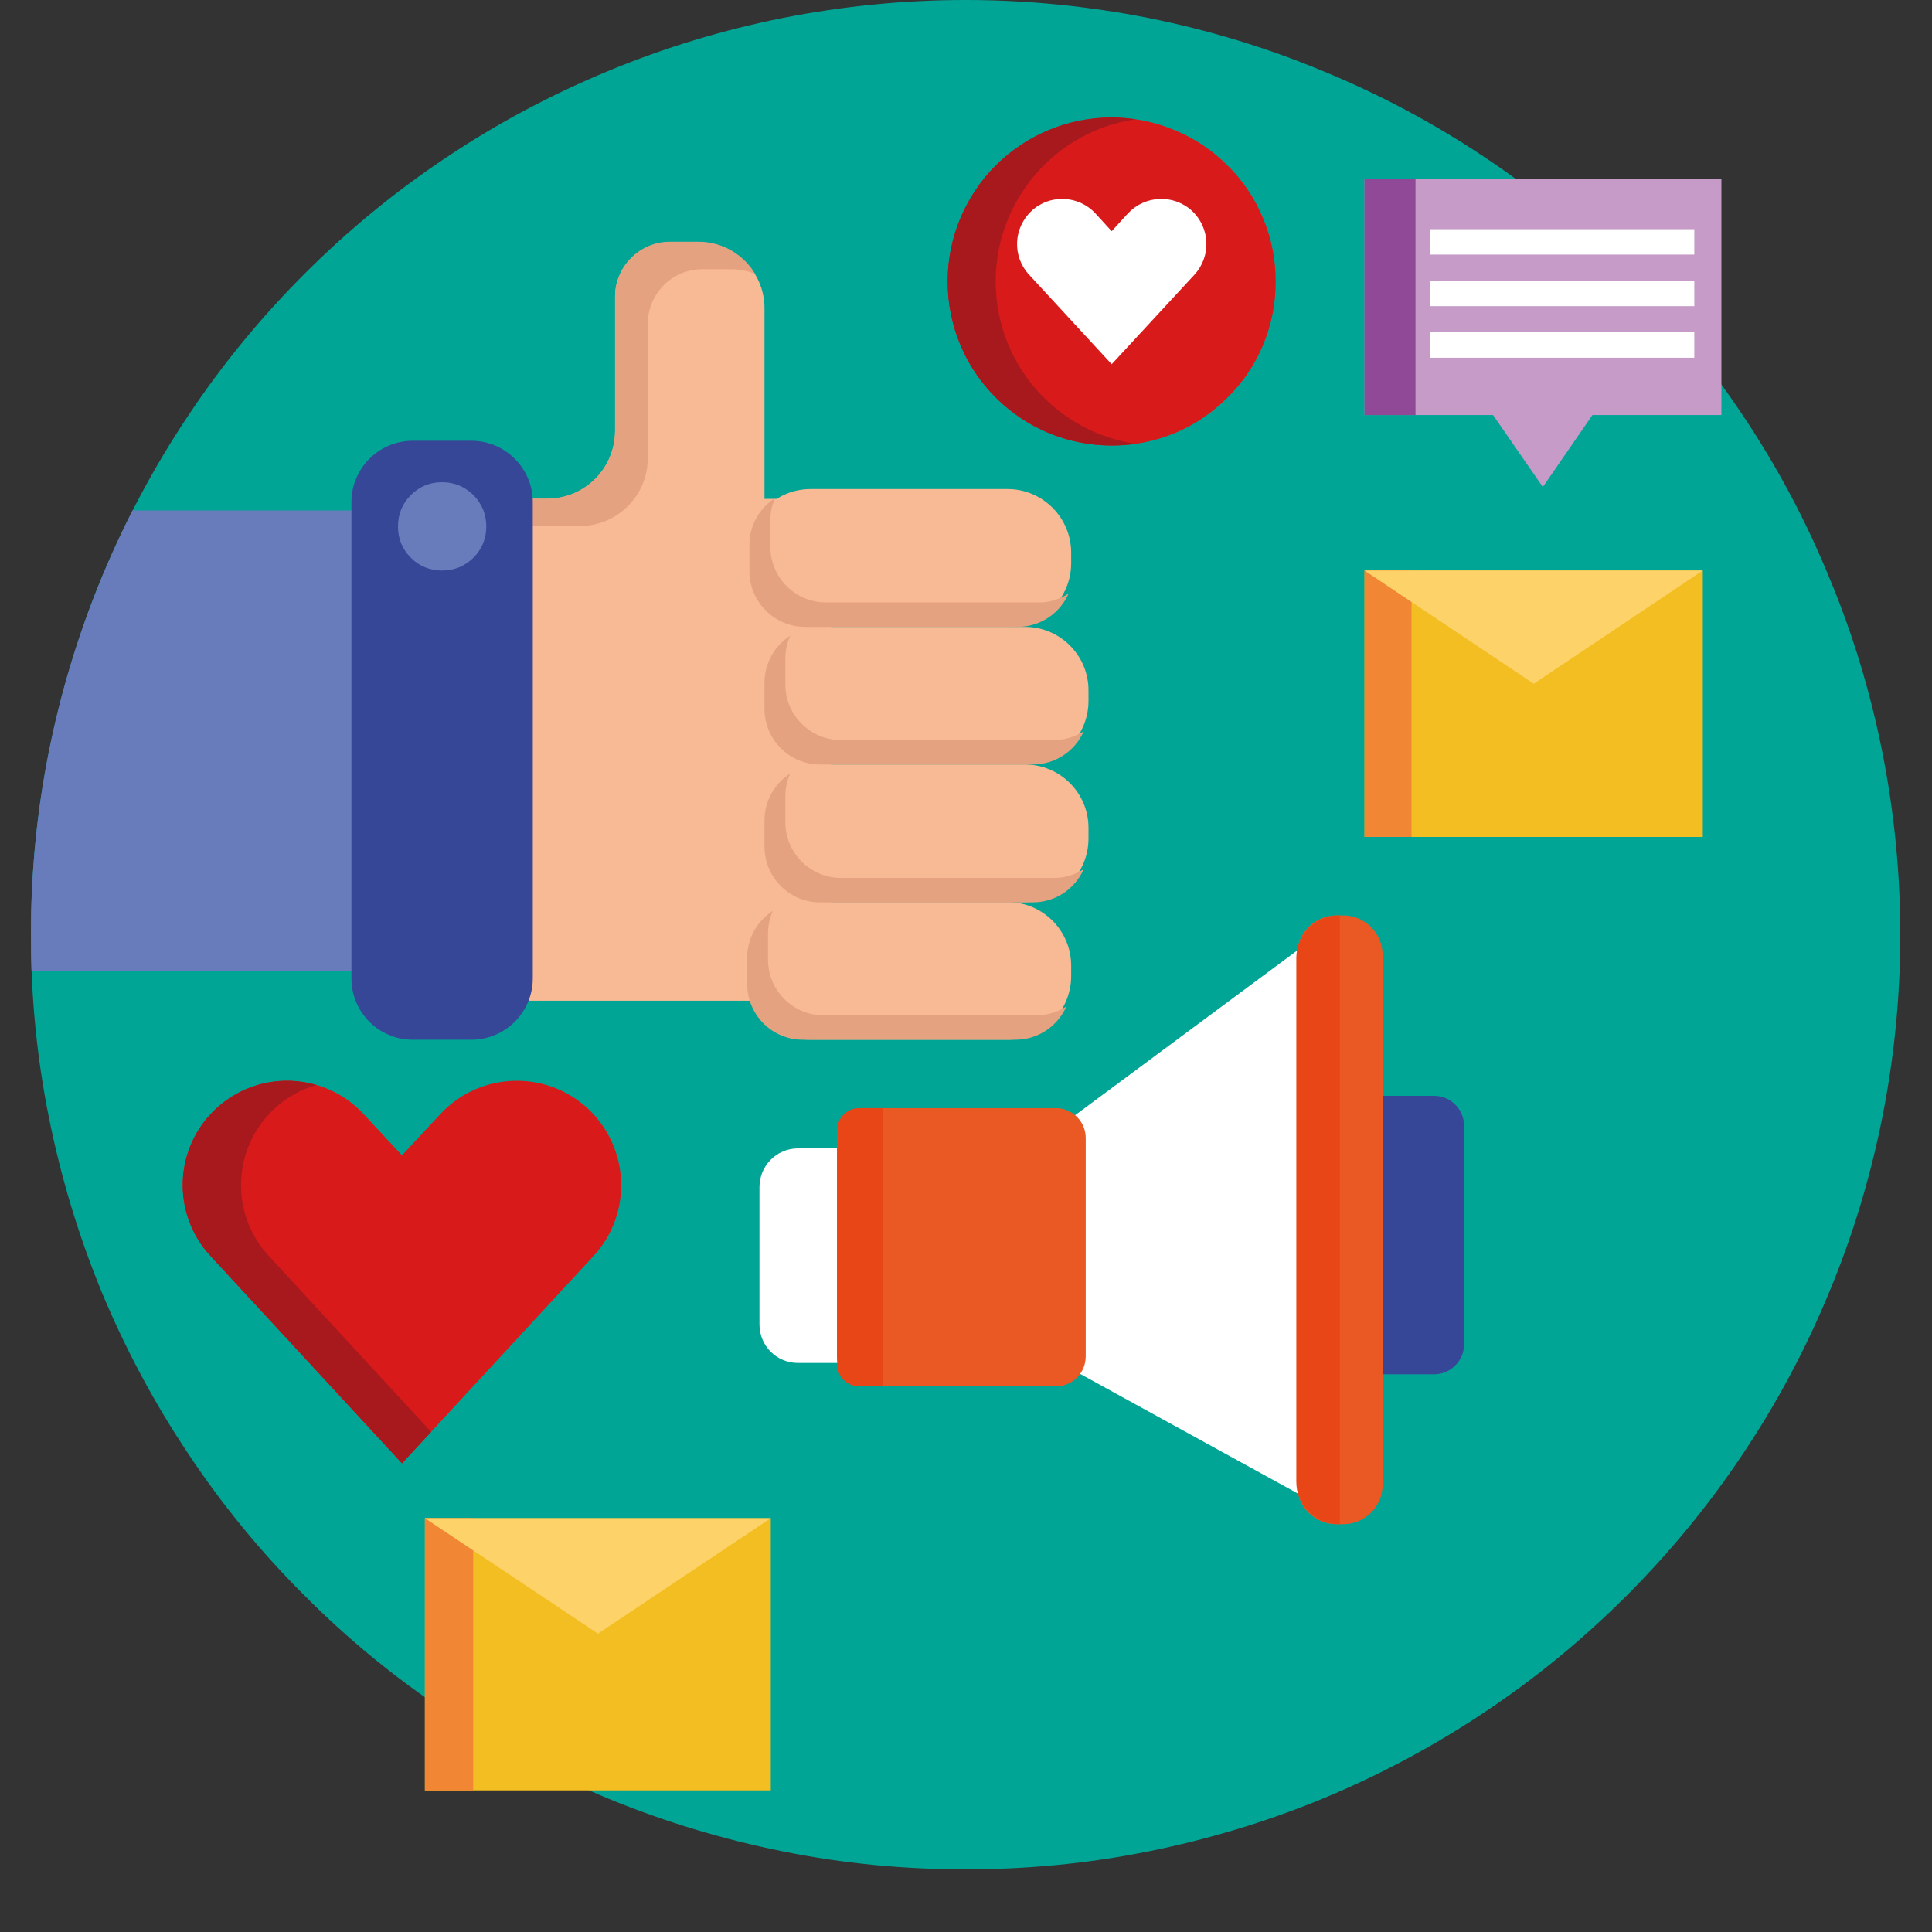 <svg xmlns="http://www.w3.org/2000/svg" xmlns:xlink="http://www.w3.org/1999/xlink" width="40" zoomAndPan="magnify" viewBox="0 0 30 30" height="40" preserveAspectRatio="xMidYMid meet" version="1.0"><rect x="0" y="0" width="30" height="30" fill="#333333" stroke="none"/><defs><clipPath id="id1"><path d="M 0.484 0 L 29.516 0 L 29.516 29.031 L 0.484 29.031 Z M 0.484 0 " clip-rule="nonzero"/></clipPath><clipPath id="id2"><path d="M 0.484 7 L 6 7 L 6 16 L 0.484 16 Z M 0.484 7 " clip-rule="nonzero"/></clipPath><clipPath id="id3"><path d="M 0.48 14.516 C 0.48 12.59 0.848 10.738 1.582 8.961 C 2.32 7.18 3.371 5.609 4.73 4.25 C 6.09 2.891 7.66 1.84 9.438 1.105 C 11.219 0.367 13.07 0 14.992 0 C 16.918 0 18.77 0.367 20.547 1.105 C 22.328 1.84 23.898 2.891 25.258 4.25 C 26.617 5.609 27.668 7.18 28.402 8.961 C 29.141 10.738 29.508 12.59 29.508 14.516 C 29.508 16.438 29.141 18.289 28.402 20.07 C 27.668 21.848 26.617 23.418 25.258 24.777 C 23.898 26.137 22.328 27.188 20.547 27.926 C 18.77 28.66 16.918 29.027 14.992 29.027 C 13.07 29.027 11.219 28.66 9.438 27.926 C 7.66 27.188 6.09 26.137 4.73 24.777 C 3.371 23.418 2.32 21.848 1.582 20.07 C 0.848 18.289 0.48 16.438 0.48 14.516 Z M 0.48 14.516 " clip-rule="nonzero"/></clipPath><clipPath id="id4"><path d="M 6 3 L 13 3 L 13 16 L 6 16 Z M 6 3 " clip-rule="nonzero"/></clipPath><clipPath id="id5"><path d="M 0.48 14.516 C 0.48 12.59 0.848 10.738 1.582 8.961 C 2.32 7.18 3.371 5.609 4.73 4.25 C 6.09 2.891 7.66 1.84 9.438 1.105 C 11.219 0.367 13.07 0 14.992 0 C 16.918 0 18.77 0.367 20.547 1.105 C 22.328 1.84 23.898 2.891 25.258 4.25 C 26.617 5.609 27.668 7.18 28.402 8.961 C 29.141 10.738 29.508 12.59 29.508 14.516 C 29.508 16.438 29.141 18.289 28.402 20.07 C 27.668 21.848 26.617 23.418 25.258 24.777 C 23.898 26.137 22.328 27.188 20.547 27.926 C 18.77 28.66 16.918 29.027 14.992 29.027 C 13.07 29.027 11.219 28.66 9.438 27.926 C 7.66 27.188 6.09 26.137 4.73 24.777 C 3.371 23.418 2.32 21.848 1.582 20.07 C 0.848 18.289 0.48 16.438 0.48 14.516 Z M 0.48 14.516 " clip-rule="nonzero"/></clipPath><clipPath id="id6"><path d="M 11 7 L 17 7 L 17 10 L 11 10 Z M 11 7 " clip-rule="nonzero"/></clipPath><clipPath id="id7"><path d="M 0.48 14.516 C 0.48 12.59 0.848 10.738 1.582 8.961 C 2.32 7.18 3.371 5.609 4.73 4.25 C 6.09 2.891 7.66 1.84 9.438 1.105 C 11.219 0.367 13.07 0 14.992 0 C 16.918 0 18.77 0.367 20.547 1.105 C 22.328 1.84 23.898 2.891 25.258 4.25 C 26.617 5.609 27.668 7.18 28.402 8.961 C 29.141 10.738 29.508 12.59 29.508 14.516 C 29.508 16.438 29.141 18.289 28.402 20.07 C 27.668 21.848 26.617 23.418 25.258 24.777 C 23.898 26.137 22.328 27.188 20.547 27.926 C 18.77 28.66 16.918 29.027 14.992 29.027 C 13.07 29.027 11.219 28.66 9.438 27.926 C 7.66 27.188 6.09 26.137 4.73 24.777 C 3.371 23.418 2.32 21.848 1.582 20.07 C 0.848 18.289 0.48 16.438 0.48 14.516 Z M 0.48 14.516 " clip-rule="nonzero"/></clipPath><clipPath id="id8"><path d="M 11 9 L 17 9 L 17 12 L 11 12 Z M 11 9 " clip-rule="nonzero"/></clipPath><clipPath id="id9"><path d="M 0.48 14.516 C 0.48 12.59 0.848 10.738 1.582 8.961 C 2.32 7.18 3.371 5.609 4.73 4.25 C 6.09 2.891 7.66 1.84 9.438 1.105 C 11.219 0.367 13.07 0 14.992 0 C 16.918 0 18.77 0.367 20.547 1.105 C 22.328 1.84 23.898 2.891 25.258 4.25 C 26.617 5.609 27.668 7.18 28.402 8.961 C 29.141 10.738 29.508 12.59 29.508 14.516 C 29.508 16.438 29.141 18.289 28.402 20.07 C 27.668 21.848 26.617 23.418 25.258 24.777 C 23.898 26.137 22.328 27.188 20.547 27.926 C 18.77 28.66 16.918 29.027 14.992 29.027 C 13.07 29.027 11.219 28.66 9.438 27.926 C 7.66 27.188 6.09 26.137 4.73 24.777 C 3.371 23.418 2.32 21.848 1.582 20.07 C 0.848 18.289 0.48 16.438 0.48 14.516 Z M 0.48 14.516 " clip-rule="nonzero"/></clipPath><clipPath id="id10"><path d="M 11 11 L 17 11 L 17 15 L 11 15 Z M 11 11 " clip-rule="nonzero"/></clipPath><clipPath id="id11"><path d="M 0.48 14.516 C 0.48 12.59 0.848 10.738 1.582 8.961 C 2.32 7.18 3.371 5.609 4.73 4.25 C 6.09 2.891 7.66 1.84 9.438 1.105 C 11.219 0.367 13.07 0 14.992 0 C 16.918 0 18.77 0.367 20.547 1.105 C 22.328 1.84 23.898 2.891 25.258 4.25 C 26.617 5.609 27.668 7.18 28.402 8.961 C 29.141 10.738 29.508 12.59 29.508 14.516 C 29.508 16.438 29.141 18.289 28.402 20.07 C 27.668 21.848 26.617 23.418 25.258 24.777 C 23.898 26.137 22.328 27.188 20.547 27.926 C 18.77 28.66 16.918 29.027 14.992 29.027 C 13.07 29.027 11.219 28.66 9.438 27.926 C 7.66 27.188 6.09 26.137 4.73 24.777 C 3.371 23.418 2.32 21.848 1.582 20.07 C 0.848 18.289 0.48 16.438 0.48 14.516 Z M 0.48 14.516 " clip-rule="nonzero"/></clipPath><clipPath id="id12"><path d="M 11 14 L 17 14 L 17 17 L 11 17 Z M 11 14 " clip-rule="nonzero"/></clipPath><clipPath id="id13"><path d="M 0.48 14.516 C 0.48 12.59 0.848 10.738 1.582 8.961 C 2.32 7.18 3.371 5.609 4.73 4.25 C 6.09 2.891 7.66 1.84 9.438 1.105 C 11.219 0.367 13.07 0 14.992 0 C 16.918 0 18.77 0.367 20.547 1.105 C 22.328 1.84 23.898 2.891 25.258 4.25 C 26.617 5.609 27.668 7.18 28.402 8.961 C 29.141 10.738 29.508 12.59 29.508 14.516 C 29.508 16.438 29.141 18.289 28.402 20.07 C 27.668 21.848 26.617 23.418 25.258 24.777 C 23.898 26.137 22.328 27.188 20.547 27.926 C 18.77 28.66 16.918 29.027 14.992 29.027 C 13.07 29.027 11.219 28.66 9.438 27.926 C 7.66 27.188 6.09 26.137 4.73 24.777 C 3.371 23.418 2.32 21.848 1.582 20.07 C 0.848 18.289 0.48 16.438 0.48 14.516 Z M 0.48 14.516 " clip-rule="nonzero"/></clipPath><clipPath id="id14"><path d="M 11 12 L 17 12 L 17 15 L 11 15 Z M 11 12 " clip-rule="nonzero"/></clipPath><clipPath id="id15"><path d="M 0.48 14.516 C 0.48 12.59 0.848 10.738 1.582 8.961 C 2.32 7.18 3.371 5.609 4.73 4.25 C 6.09 2.891 7.66 1.84 9.438 1.105 C 11.219 0.367 13.07 0 14.992 0 C 16.918 0 18.77 0.367 20.547 1.105 C 22.328 1.84 23.898 2.891 25.258 4.25 C 26.617 5.609 27.668 7.18 28.402 8.961 C 29.141 10.738 29.508 12.59 29.508 14.516 C 29.508 16.438 29.141 18.289 28.402 20.07 C 27.668 21.848 26.617 23.418 25.258 24.777 C 23.898 26.137 22.328 27.188 20.547 27.926 C 18.77 28.66 16.918 29.027 14.992 29.027 C 13.07 29.027 11.219 28.66 9.438 27.926 C 7.66 27.188 6.09 26.137 4.73 24.777 C 3.371 23.418 2.32 21.848 1.582 20.07 C 0.848 18.289 0.48 16.438 0.48 14.516 Z M 0.48 14.516 " clip-rule="nonzero"/></clipPath><clipPath id="id16"><path d="M 11 9 L 17 9 L 17 12 L 11 12 Z M 11 9 " clip-rule="nonzero"/></clipPath><clipPath id="id17"><path d="M 0.48 14.516 C 0.48 12.59 0.848 10.738 1.582 8.961 C 2.32 7.18 3.371 5.609 4.73 4.25 C 6.09 2.891 7.66 1.84 9.438 1.105 C 11.219 0.367 13.07 0 14.992 0 C 16.918 0 18.77 0.367 20.547 1.105 C 22.328 1.84 23.898 2.891 25.258 4.25 C 26.617 5.609 27.668 7.18 28.402 8.961 C 29.141 10.738 29.508 12.59 29.508 14.516 C 29.508 16.438 29.141 18.289 28.402 20.07 C 27.668 21.848 26.617 23.418 25.258 24.777 C 23.898 26.137 22.328 27.188 20.547 27.926 C 18.77 28.66 16.918 29.027 14.992 29.027 C 13.07 29.027 11.219 28.66 9.438 27.926 C 7.66 27.188 6.09 26.137 4.73 24.777 C 3.371 23.418 2.32 21.848 1.582 20.07 C 0.848 18.289 0.48 16.438 0.48 14.516 Z M 0.48 14.516 " clip-rule="nonzero"/></clipPath><clipPath id="id18"><path d="M 11 7 L 17 7 L 17 10 L 11 10 Z M 11 7 " clip-rule="nonzero"/></clipPath><clipPath id="id19"><path d="M 0.48 14.516 C 0.48 12.59 0.848 10.738 1.582 8.961 C 2.32 7.18 3.371 5.609 4.73 4.25 C 6.09 2.891 7.66 1.84 9.438 1.105 C 11.219 0.367 13.07 0 14.992 0 C 16.918 0 18.77 0.367 20.547 1.105 C 22.328 1.84 23.898 2.891 25.258 4.25 C 26.617 5.609 27.668 7.18 28.402 8.961 C 29.141 10.738 29.508 12.59 29.508 14.516 C 29.508 16.438 29.141 18.289 28.402 20.07 C 27.668 21.848 26.617 23.418 25.258 24.777 C 23.898 26.137 22.328 27.188 20.547 27.926 C 18.77 28.66 16.918 29.027 14.992 29.027 C 13.07 29.027 11.219 28.66 9.438 27.926 C 7.66 27.188 6.09 26.137 4.73 24.777 C 3.371 23.418 2.32 21.848 1.582 20.07 C 0.848 18.289 0.48 16.438 0.48 14.516 Z M 0.48 14.516 " clip-rule="nonzero"/></clipPath><clipPath id="id20"><path d="M 6 3 L 12 3 L 12 9 L 6 9 Z M 6 3 " clip-rule="nonzero"/></clipPath><clipPath id="id21"><path d="M 0.48 14.516 C 0.48 12.59 0.848 10.738 1.582 8.961 C 2.32 7.18 3.371 5.609 4.73 4.25 C 6.09 2.891 7.66 1.84 9.438 1.105 C 11.219 0.367 13.07 0 14.992 0 C 16.918 0 18.77 0.367 20.547 1.105 C 22.328 1.84 23.898 2.891 25.258 4.25 C 26.617 5.609 27.668 7.18 28.402 8.961 C 29.141 10.738 29.508 12.59 29.508 14.516 C 29.508 16.438 29.141 18.289 28.402 20.07 C 27.668 21.848 26.617 23.418 25.258 24.777 C 23.898 26.137 22.328 27.188 20.547 27.926 C 18.77 28.66 16.918 29.027 14.992 29.027 C 13.07 29.027 11.219 28.66 9.438 27.926 C 7.66 27.188 6.09 26.137 4.73 24.777 C 3.371 23.418 2.32 21.848 1.582 20.07 C 0.848 18.289 0.48 16.438 0.48 14.516 Z M 0.48 14.516 " clip-rule="nonzero"/></clipPath><clipPath id="id22"><path d="M 5 6 L 9 6 L 9 17 L 5 17 Z M 5 6 " clip-rule="nonzero"/></clipPath><clipPath id="id23"><path d="M 0.48 14.516 C 0.48 12.59 0.848 10.738 1.582 8.961 C 2.32 7.18 3.371 5.609 4.73 4.25 C 6.09 2.891 7.66 1.84 9.438 1.105 C 11.219 0.367 13.07 0 14.992 0 C 16.918 0 18.77 0.367 20.547 1.105 C 22.328 1.84 23.898 2.891 25.258 4.25 C 26.617 5.609 27.668 7.18 28.402 8.961 C 29.141 10.738 29.508 12.59 29.508 14.516 C 29.508 16.438 29.141 18.289 28.402 20.07 C 27.668 21.848 26.617 23.418 25.258 24.777 C 23.898 26.137 22.328 27.188 20.547 27.926 C 18.77 28.66 16.918 29.027 14.992 29.027 C 13.07 29.027 11.219 28.66 9.438 27.926 C 7.66 27.188 6.09 26.137 4.73 24.777 C 3.371 23.418 2.32 21.848 1.582 20.07 C 0.848 18.289 0.48 16.438 0.48 14.516 Z M 0.48 14.516 " clip-rule="nonzero"/></clipPath><clipPath id="id24"><path d="M 6 7 L 8 7 L 8 9 L 6 9 Z M 6 7 " clip-rule="nonzero"/></clipPath><clipPath id="id25"><path d="M 0.48 14.516 C 0.48 12.59 0.848 10.738 1.582 8.961 C 2.32 7.18 3.371 5.609 4.73 4.25 C 6.09 2.891 7.66 1.84 9.438 1.105 C 11.219 0.367 13.07 0 14.992 0 C 16.918 0 18.77 0.367 20.547 1.105 C 22.328 1.84 23.898 2.891 25.258 4.25 C 26.617 5.609 27.668 7.18 28.402 8.961 C 29.141 10.738 29.508 12.59 29.508 14.516 C 29.508 16.438 29.141 18.289 28.402 20.07 C 27.668 21.848 26.617 23.418 25.258 24.777 C 23.898 26.137 22.328 27.188 20.547 27.926 C 18.77 28.66 16.918 29.027 14.992 29.027 C 13.07 29.027 11.219 28.66 9.438 27.926 C 7.66 27.188 6.09 26.137 4.73 24.777 C 3.371 23.418 2.32 21.848 1.582 20.07 C 0.848 18.289 0.48 16.438 0.48 14.516 Z M 0.48 14.516 " clip-rule="nonzero"/></clipPath></defs><g clip-path="url(#id1)"><path fill="rgb(0%, 64.709%, 58.82%)" d="M 29.508 14.516 C 29.508 15.469 29.414 16.41 29.23 17.344 C 29.043 18.281 28.77 19.188 28.402 20.07 C 28.039 20.949 27.594 21.785 27.062 22.578 C 26.535 23.371 25.93 24.105 25.258 24.777 C 24.582 25.453 23.852 26.055 23.059 26.582 C 22.266 27.113 21.43 27.559 20.547 27.926 C 19.668 28.289 18.762 28.562 17.824 28.75 C 16.891 28.938 15.945 29.027 14.992 29.027 C 14.039 29.027 13.098 28.938 12.164 28.75 C 11.227 28.562 10.32 28.289 9.438 27.926 C 8.559 27.559 7.723 27.113 6.93 26.582 C 6.137 26.055 5.402 25.453 4.73 24.777 C 4.055 24.105 3.453 23.371 2.926 22.578 C 2.395 21.785 1.949 20.949 1.582 20.07 C 1.219 19.188 0.945 18.281 0.758 17.344 C 0.57 16.41 0.48 15.469 0.48 14.516 C 0.48 13.562 0.57 12.617 0.758 11.684 C 0.945 10.746 1.219 9.84 1.582 8.961 C 1.949 8.078 2.395 7.242 2.926 6.449 C 3.453 5.656 4.055 4.926 4.73 4.25 C 5.402 3.578 6.137 2.973 6.93 2.445 C 7.723 1.914 8.559 1.469 9.438 1.105 C 10.32 0.738 11.227 0.465 12.164 0.277 C 13.098 0.094 14.039 0 14.992 0 C 15.945 0 16.891 0.094 17.824 0.277 C 18.762 0.465 19.668 0.738 20.547 1.105 C 21.43 1.469 22.266 1.914 23.059 2.445 C 23.852 2.973 24.582 3.578 25.258 4.25 C 25.93 4.926 26.535 5.656 27.062 6.449 C 27.594 7.242 28.039 8.078 28.402 8.961 C 28.77 9.84 29.043 10.746 29.23 11.684 C 29.414 12.617 29.508 13.562 29.508 14.516 Z M 29.508 14.516 " fill-opacity="1" fill-rule="nonzero"/></g><path fill="rgb(85.1%, 10.199%, 10.59%)" d="M 19.809 4.371 C 19.809 4.711 19.746 5.035 19.617 5.348 C 19.488 5.66 19.305 5.934 19.062 6.172 C 18.824 6.41 18.551 6.598 18.238 6.727 C 17.926 6.855 17.602 6.918 17.262 6.918 C 16.926 6.918 16.602 6.855 16.289 6.727 C 15.977 6.598 15.699 6.41 15.461 6.172 C 15.223 5.934 15.039 5.66 14.91 5.348 C 14.781 5.035 14.715 4.711 14.715 4.371 C 14.715 4.035 14.781 3.711 14.91 3.398 C 15.039 3.086 15.223 2.809 15.461 2.57 C 15.699 2.332 15.977 2.148 16.289 2.02 C 16.602 1.891 16.926 1.824 17.262 1.824 C 17.602 1.824 17.926 1.891 18.238 2.02 C 18.551 2.148 18.824 2.332 19.062 2.57 C 19.305 2.809 19.488 3.086 19.617 3.398 C 19.746 3.711 19.809 4.035 19.809 4.371 Z M 19.809 4.371 " fill-opacity="1" fill-rule="nonzero"/><path fill="rgb(65.88%, 9.799%, 11.369%)" d="M 15.461 4.371 C 15.461 3.094 16.402 2.031 17.633 1.852 C 17.512 1.836 17.387 1.824 17.262 1.824 C 15.855 1.824 14.715 2.965 14.715 4.371 C 14.715 5.781 15.855 6.918 17.266 6.918 C 17.391 6.918 17.516 6.91 17.637 6.891 C 16.406 6.711 15.461 5.652 15.461 4.371 Z M 15.461 4.371 " fill-opacity="1" fill-rule="nonzero"/><path fill="rgb(100%, 100%, 100%)" d="M 17.262 5.656 L 15.98 4.266 C 15.715 3.98 15.734 3.539 16.02 3.273 C 16.301 3.012 16.746 3.031 17.008 3.312 L 17.262 3.59 L 17.516 3.312 C 17.781 3.031 18.223 3.012 18.508 3.273 C 18.793 3.539 18.809 3.98 18.547 4.266 Z M 17.262 5.656 " fill-opacity="1" fill-rule="nonzero"/><path fill="rgb(85.1%, 10.199%, 10.59%)" d="M 6.242 22.723 L 3.27 19.504 C 2.66 18.848 2.699 17.82 3.359 17.211 C 4.016 16.605 5.043 16.645 5.652 17.305 L 6.242 17.941 L 6.832 17.305 C 7.441 16.645 8.465 16.605 9.125 17.211 C 9.781 17.82 9.824 18.848 9.215 19.504 Z M 6.242 22.723 " fill-opacity="1" fill-rule="nonzero"/><path fill="rgb(65.88%, 9.799%, 11.369%)" d="M 4.176 19.504 C 3.566 18.848 3.605 17.82 4.266 17.211 C 4.457 17.035 4.68 16.914 4.914 16.848 C 4.387 16.691 3.793 16.812 3.359 17.211 C 2.699 17.82 2.66 18.848 3.27 19.504 L 6.242 22.723 L 6.695 22.234 Z M 4.176 19.504 " fill-opacity="1" fill-rule="nonzero"/><path fill="rgb(77.649%, 60.779%, 78.04%)" d="M 21.188 2.781 L 21.188 6.445 L 23.184 6.445 L 23.957 7.562 L 24.727 6.445 L 26.73 6.445 L 26.73 2.781 Z M 21.188 2.781 " fill-opacity="1" fill-rule="nonzero"/><path fill="rgb(56.079%, 28.629%, 58.82%)" d="M 21.188 2.781 L 21.98 2.781 L 21.98 6.445 L 21.188 6.445 Z M 21.188 2.781 " fill-opacity="1" fill-rule="nonzero"/><path fill="rgb(100%, 100%, 100%)" d="M 22.203 3.559 L 26.309 3.559 L 26.309 3.953 L 22.203 3.953 Z M 22.203 3.559 " fill-opacity="1" fill-rule="nonzero"/><path fill="rgb(100%, 100%, 100%)" d="M 22.203 4.359 L 26.309 4.359 L 26.309 4.754 L 22.203 4.754 Z M 22.203 4.359 " fill-opacity="1" fill-rule="nonzero"/><path fill="rgb(100%, 100%, 100%)" d="M 22.203 5.16 L 26.309 5.16 L 26.309 5.555 L 22.203 5.555 Z M 22.203 5.16 " fill-opacity="1" fill-rule="nonzero"/><path fill="rgb(21.57%, 27.84%, 59.61%)" d="M 19.34 21.34 L 22.27 21.34 C 22.527 21.34 22.734 21.129 22.734 20.875 L 22.734 17.48 C 22.734 17.227 22.527 17.016 22.27 17.016 L 19.34 17.016 C 19.082 17.016 18.875 17.227 18.875 17.48 L 18.875 20.875 C 18.875 21.129 19.082 21.34 19.34 21.34 Z M 19.34 21.34 " fill-opacity="1" fill-rule="nonzero"/><path fill="rgb(100%, 100%, 100%)" d="M 16.605 17.383 L 16.605 21.242 L 20.465 23.363 L 20.465 14.52 Z M 16.605 17.383 " fill-opacity="1" fill-rule="nonzero"/><path fill="rgb(91.759%, 34.509%, 13.73%)" d="M 20.855 23.668 L 20.754 23.668 C 20.414 23.668 20.141 23.395 20.141 23.059 L 20.141 14.828 C 20.141 14.488 20.414 14.215 20.754 14.215 L 20.855 14.215 C 21.191 14.215 21.469 14.488 21.469 14.828 L 21.469 23.059 C 21.469 23.395 21.191 23.668 20.855 23.668 Z M 20.855 23.668 " fill-opacity="1" fill-rule="nonzero"/><path fill="rgb(90.979%, 27.449%, 8.629%)" d="M 20.805 14.215 C 20.801 14.215 20.797 14.215 20.789 14.215 C 20.426 14.215 20.129 14.512 20.129 14.879 L 20.129 23.008 C 20.129 23.371 20.426 23.668 20.789 23.668 C 20.797 23.668 20.801 23.668 20.805 23.668 Z M 20.805 14.215 " fill-opacity="1" fill-rule="nonzero"/><path fill="rgb(100%, 100%, 100%)" d="M 11.793 18.434 L 11.793 20.566 C 11.793 20.898 12.059 21.164 12.391 21.164 L 16.039 21.164 C 16.371 21.164 16.641 20.898 16.641 20.566 L 16.641 18.434 C 16.641 18.102 16.371 17.832 16.039 17.832 L 12.391 17.832 C 12.059 17.832 11.793 18.102 11.793 18.434 Z M 11.793 18.434 " fill-opacity="1" fill-rule="nonzero"/><path fill="rgb(91.759%, 34.509%, 13.73%)" d="M 13.461 21.527 L 16.395 21.527 C 16.652 21.527 16.859 21.32 16.859 21.062 L 16.859 17.672 C 16.859 17.414 16.652 17.207 16.395 17.207 L 13.461 17.207 C 13.207 17.207 12.996 17.414 12.996 17.672 L 12.996 21.062 C 12.996 21.32 13.207 21.527 13.461 21.527 Z M 13.461 21.527 " fill-opacity="1" fill-rule="nonzero"/><path fill="rgb(90.979%, 27.449%, 8.629%)" d="M 13.707 17.207 L 13.34 17.207 C 13.152 17.207 13 17.359 13 17.551 L 13 21.184 C 13 21.375 13.152 21.527 13.34 21.527 L 13.707 21.527 Z M 13.707 17.207 " fill-opacity="1" fill-rule="nonzero"/><path fill="rgb(94.899%, 74.509%, 12.939%)" d="M 6.598 23.574 L 11.969 23.574 L 11.969 27.801 L 6.598 27.801 Z M 6.598 23.574 " fill-opacity="1" fill-rule="nonzero"/><path fill="rgb(94.51%, 52.55%, 20.779%)" d="M 6.598 23.574 L 7.348 23.574 L 7.348 27.801 L 6.598 27.801 Z M 6.598 23.574 " fill-opacity="1" fill-rule="nonzero"/><path fill="rgb(99.219%, 82.75%, 41.179%)" d="M 9.285 25.367 L 11.969 23.574 L 6.598 23.574 Z M 9.285 25.367 " fill-opacity="1" fill-rule="nonzero"/><path fill="rgb(94.899%, 74.509%, 12.939%)" d="M 21.188 8.859 L 26.441 8.859 L 26.441 12.996 L 21.188 12.996 Z M 21.188 8.859 " fill-opacity="1" fill-rule="nonzero"/><path fill="rgb(94.51%, 52.55%, 20.779%)" d="M 21.188 8.859 L 21.918 8.859 L 21.918 12.996 L 21.188 12.996 Z M 21.188 8.859 " fill-opacity="1" fill-rule="nonzero"/><path fill="rgb(99.219%, 82.75%, 41.179%)" d="M 23.816 10.617 L 26.441 8.859 L 21.188 8.859 Z M 23.816 10.617 " fill-opacity="1" fill-rule="nonzero"/><g clip-path="url(#id2)"><g clip-path="url(#id3)"><path fill="rgb(40.779%, 48.63%, 73.729%)" d="M 0.445 7.926 L 5.781 7.926 L 5.781 15.078 L 0.445 15.078 Z M 0.445 7.926 " fill-opacity="1" fill-rule="nonzero"/></g></g><g clip-path="url(#id4)"><g clip-path="url(#id5)"><path fill="rgb(97.249%, 72.549%, 58.429%)" d="M 11.871 7.746 L 11.871 4.785 C 11.871 4.219 11.41 3.762 10.848 3.762 L 10.398 3.762 C 9.934 3.762 9.551 4.141 9.551 4.609 L 9.551 6.691 C 9.551 7.273 9.082 7.746 8.496 7.746 L 6.848 7.746 L 6.848 15.539 L 12.906 15.539 L 12.906 7.746 Z M 11.871 7.746 " fill-opacity="1" fill-rule="nonzero"/></g></g><g clip-path="url(#id6)"><g clip-path="url(#id7)"><path fill="rgb(97.249%, 72.549%, 58.429%)" d="M 15.645 9.734 L 12.586 9.734 C 12.043 9.734 11.602 9.289 11.602 8.746 L 11.602 8.582 C 11.602 8.035 12.043 7.594 12.586 7.594 L 15.645 7.594 C 16.191 7.594 16.633 8.039 16.633 8.582 L 16.633 8.746 C 16.633 9.289 16.191 9.734 15.645 9.734 Z M 15.645 9.734 " fill-opacity="1" fill-rule="nonzero"/></g></g><g clip-path="url(#id8)"><g clip-path="url(#id9)"><path fill="rgb(97.249%, 72.549%, 58.429%)" d="M 15.914 11.871 L 12.855 11.871 C 12.312 11.871 11.871 11.43 11.871 10.883 L 11.871 10.719 C 11.871 10.176 12.312 9.734 12.855 9.734 L 15.914 9.734 C 16.461 9.734 16.902 10.176 16.902 10.719 L 16.902 10.883 C 16.902 11.43 16.461 11.871 15.914 11.871 Z M 15.914 11.871 " fill-opacity="1" fill-rule="nonzero"/></g></g><g clip-path="url(#id10)"><g clip-path="url(#id11)"><path fill="rgb(97.249%, 72.549%, 58.429%)" d="M 15.914 14.008 L 12.855 14.008 C 12.312 14.008 11.871 13.566 11.871 13.02 L 11.871 12.855 C 11.871 12.312 12.312 11.871 12.855 11.871 L 15.914 11.871 C 16.461 11.871 16.902 12.312 16.902 12.855 L 16.902 13.02 C 16.902 13.566 16.461 14.008 15.914 14.008 Z M 15.914 14.008 " fill-opacity="1" fill-rule="nonzero"/></g></g><g clip-path="url(#id12)"><g clip-path="url(#id13)"><path fill="rgb(97.249%, 72.549%, 58.429%)" d="M 15.645 16.145 L 12.586 16.145 C 12.043 16.145 11.602 15.703 11.602 15.156 L 11.602 14.996 C 11.602 14.449 12.043 14.008 12.586 14.008 L 15.645 14.008 C 16.191 14.008 16.633 14.449 16.633 14.996 L 16.633 15.156 C 16.633 15.703 16.191 16.145 15.645 16.145 Z M 15.645 16.145 " fill-opacity="1" fill-rule="nonzero"/><path fill="rgb(89.799%, 63.53%, 50.2%)" d="M 16.09 15.766 L 12.789 15.766 C 12.312 15.766 11.926 15.379 11.926 14.902 L 11.926 14.496 C 11.926 14.371 11.953 14.25 12 14.145 C 11.758 14.301 11.602 14.566 11.602 14.875 L 11.602 15.277 C 11.602 15.758 11.988 16.145 12.465 16.145 L 15.766 16.145 C 16.121 16.145 16.422 15.934 16.559 15.629 C 16.422 15.715 16.262 15.766 16.09 15.766 Z M 16.09 15.766 " fill-opacity="1" fill-rule="nonzero"/></g></g><g clip-path="url(#id14)"><g clip-path="url(#id15)"><path fill="rgb(89.799%, 63.53%, 50.2%)" d="M 16.363 13.633 L 13.062 13.633 C 12.582 13.633 12.195 13.246 12.195 12.766 L 12.195 12.359 C 12.195 12.234 12.223 12.117 12.27 12.012 C 12.031 12.164 11.871 12.434 11.871 12.738 L 11.871 13.145 C 11.871 13.625 12.258 14.012 12.734 14.012 L 16.035 14.012 C 16.391 14.012 16.695 13.801 16.828 13.496 C 16.695 13.582 16.535 13.633 16.363 13.633 Z M 16.363 13.633 " fill-opacity="1" fill-rule="nonzero"/></g></g><g clip-path="url(#id16)"><g clip-path="url(#id17)"><path fill="rgb(89.799%, 63.53%, 50.2%)" d="M 16.363 11.492 L 13.062 11.492 C 12.582 11.492 12.195 11.105 12.195 10.629 L 12.195 10.223 C 12.195 10.098 12.223 9.98 12.27 9.871 C 12.031 10.027 11.871 10.293 11.871 10.602 L 11.871 11.008 C 11.871 11.484 12.258 11.871 12.734 11.871 L 16.035 11.871 C 16.391 11.871 16.695 11.66 16.828 11.355 C 16.695 11.441 16.535 11.492 16.363 11.492 Z M 16.363 11.492 " fill-opacity="1" fill-rule="nonzero"/></g></g><g clip-path="url(#id18)"><g clip-path="url(#id19)"><path fill="rgb(89.799%, 63.53%, 50.2%)" d="M 16.129 9.355 L 12.828 9.355 C 12.348 9.355 11.961 8.965 11.961 8.488 L 11.961 8.082 C 11.961 7.957 11.988 7.84 12.035 7.734 C 11.797 7.887 11.637 8.156 11.637 8.461 L 11.637 8.867 C 11.637 9.344 12.023 9.734 12.504 9.734 L 15.805 9.734 C 16.156 9.734 16.461 9.52 16.594 9.215 C 16.461 9.305 16.301 9.355 16.129 9.355 Z M 16.129 9.355 " fill-opacity="1" fill-rule="nonzero"/></g></g><g clip-path="url(#id20)"><g clip-path="url(#id21)"><path fill="rgb(89.799%, 63.53%, 50.2%)" d="M 10.848 3.754 L 10.398 3.754 C 9.934 3.754 9.551 4.137 9.551 4.602 L 9.551 6.688 C 9.551 7.27 9.082 7.742 8.496 7.742 L 6.848 7.742 L 6.848 8.168 C 6.918 8.172 6.988 8.172 7.059 8.176 C 7.148 8.172 7.242 8.168 7.336 8.168 C 7.34 8.168 7.348 8.172 7.352 8.172 L 7.352 8.168 L 9.004 8.168 C 9.586 8.168 10.059 7.695 10.059 7.113 L 10.059 5.027 C 10.059 4.559 10.438 4.18 10.906 4.18 L 11.352 4.18 C 11.484 4.18 11.605 4.207 11.723 4.25 C 11.543 3.953 11.219 3.754 10.848 3.754 Z M 10.848 3.754 " fill-opacity="1" fill-rule="nonzero"/></g></g><g clip-path="url(#id22)"><g clip-path="url(#id23)"><path fill="rgb(21.57%, 27.84%, 59.61%)" d="M 6.41 16.145 L 7.32 16.145 C 7.844 16.145 8.273 15.719 8.273 15.191 L 8.273 7.797 C 8.273 7.273 7.844 6.844 7.32 6.844 L 6.41 6.844 C 5.883 6.844 5.457 7.273 5.457 7.797 L 5.457 15.191 C 5.457 15.719 5.883 16.145 6.41 16.145 Z M 6.41 16.145 " fill-opacity="1" fill-rule="nonzero"/></g></g><g clip-path="url(#id24)"><g clip-path="url(#id25)"><path fill="rgb(40.779%, 48.63%, 73.729%)" d="M 7.551 8.176 C 7.551 8.363 7.484 8.527 7.352 8.66 C 7.215 8.793 7.055 8.859 6.863 8.859 C 6.676 8.859 6.512 8.793 6.379 8.66 C 6.246 8.527 6.18 8.363 6.18 8.176 C 6.18 7.984 6.246 7.824 6.379 7.688 C 6.512 7.555 6.676 7.488 6.863 7.488 C 7.055 7.488 7.215 7.555 7.352 7.688 C 7.484 7.824 7.551 7.984 7.551 8.176 Z M 7.551 8.176 " fill-opacity="1" fill-rule="nonzero"/></g></g></svg>